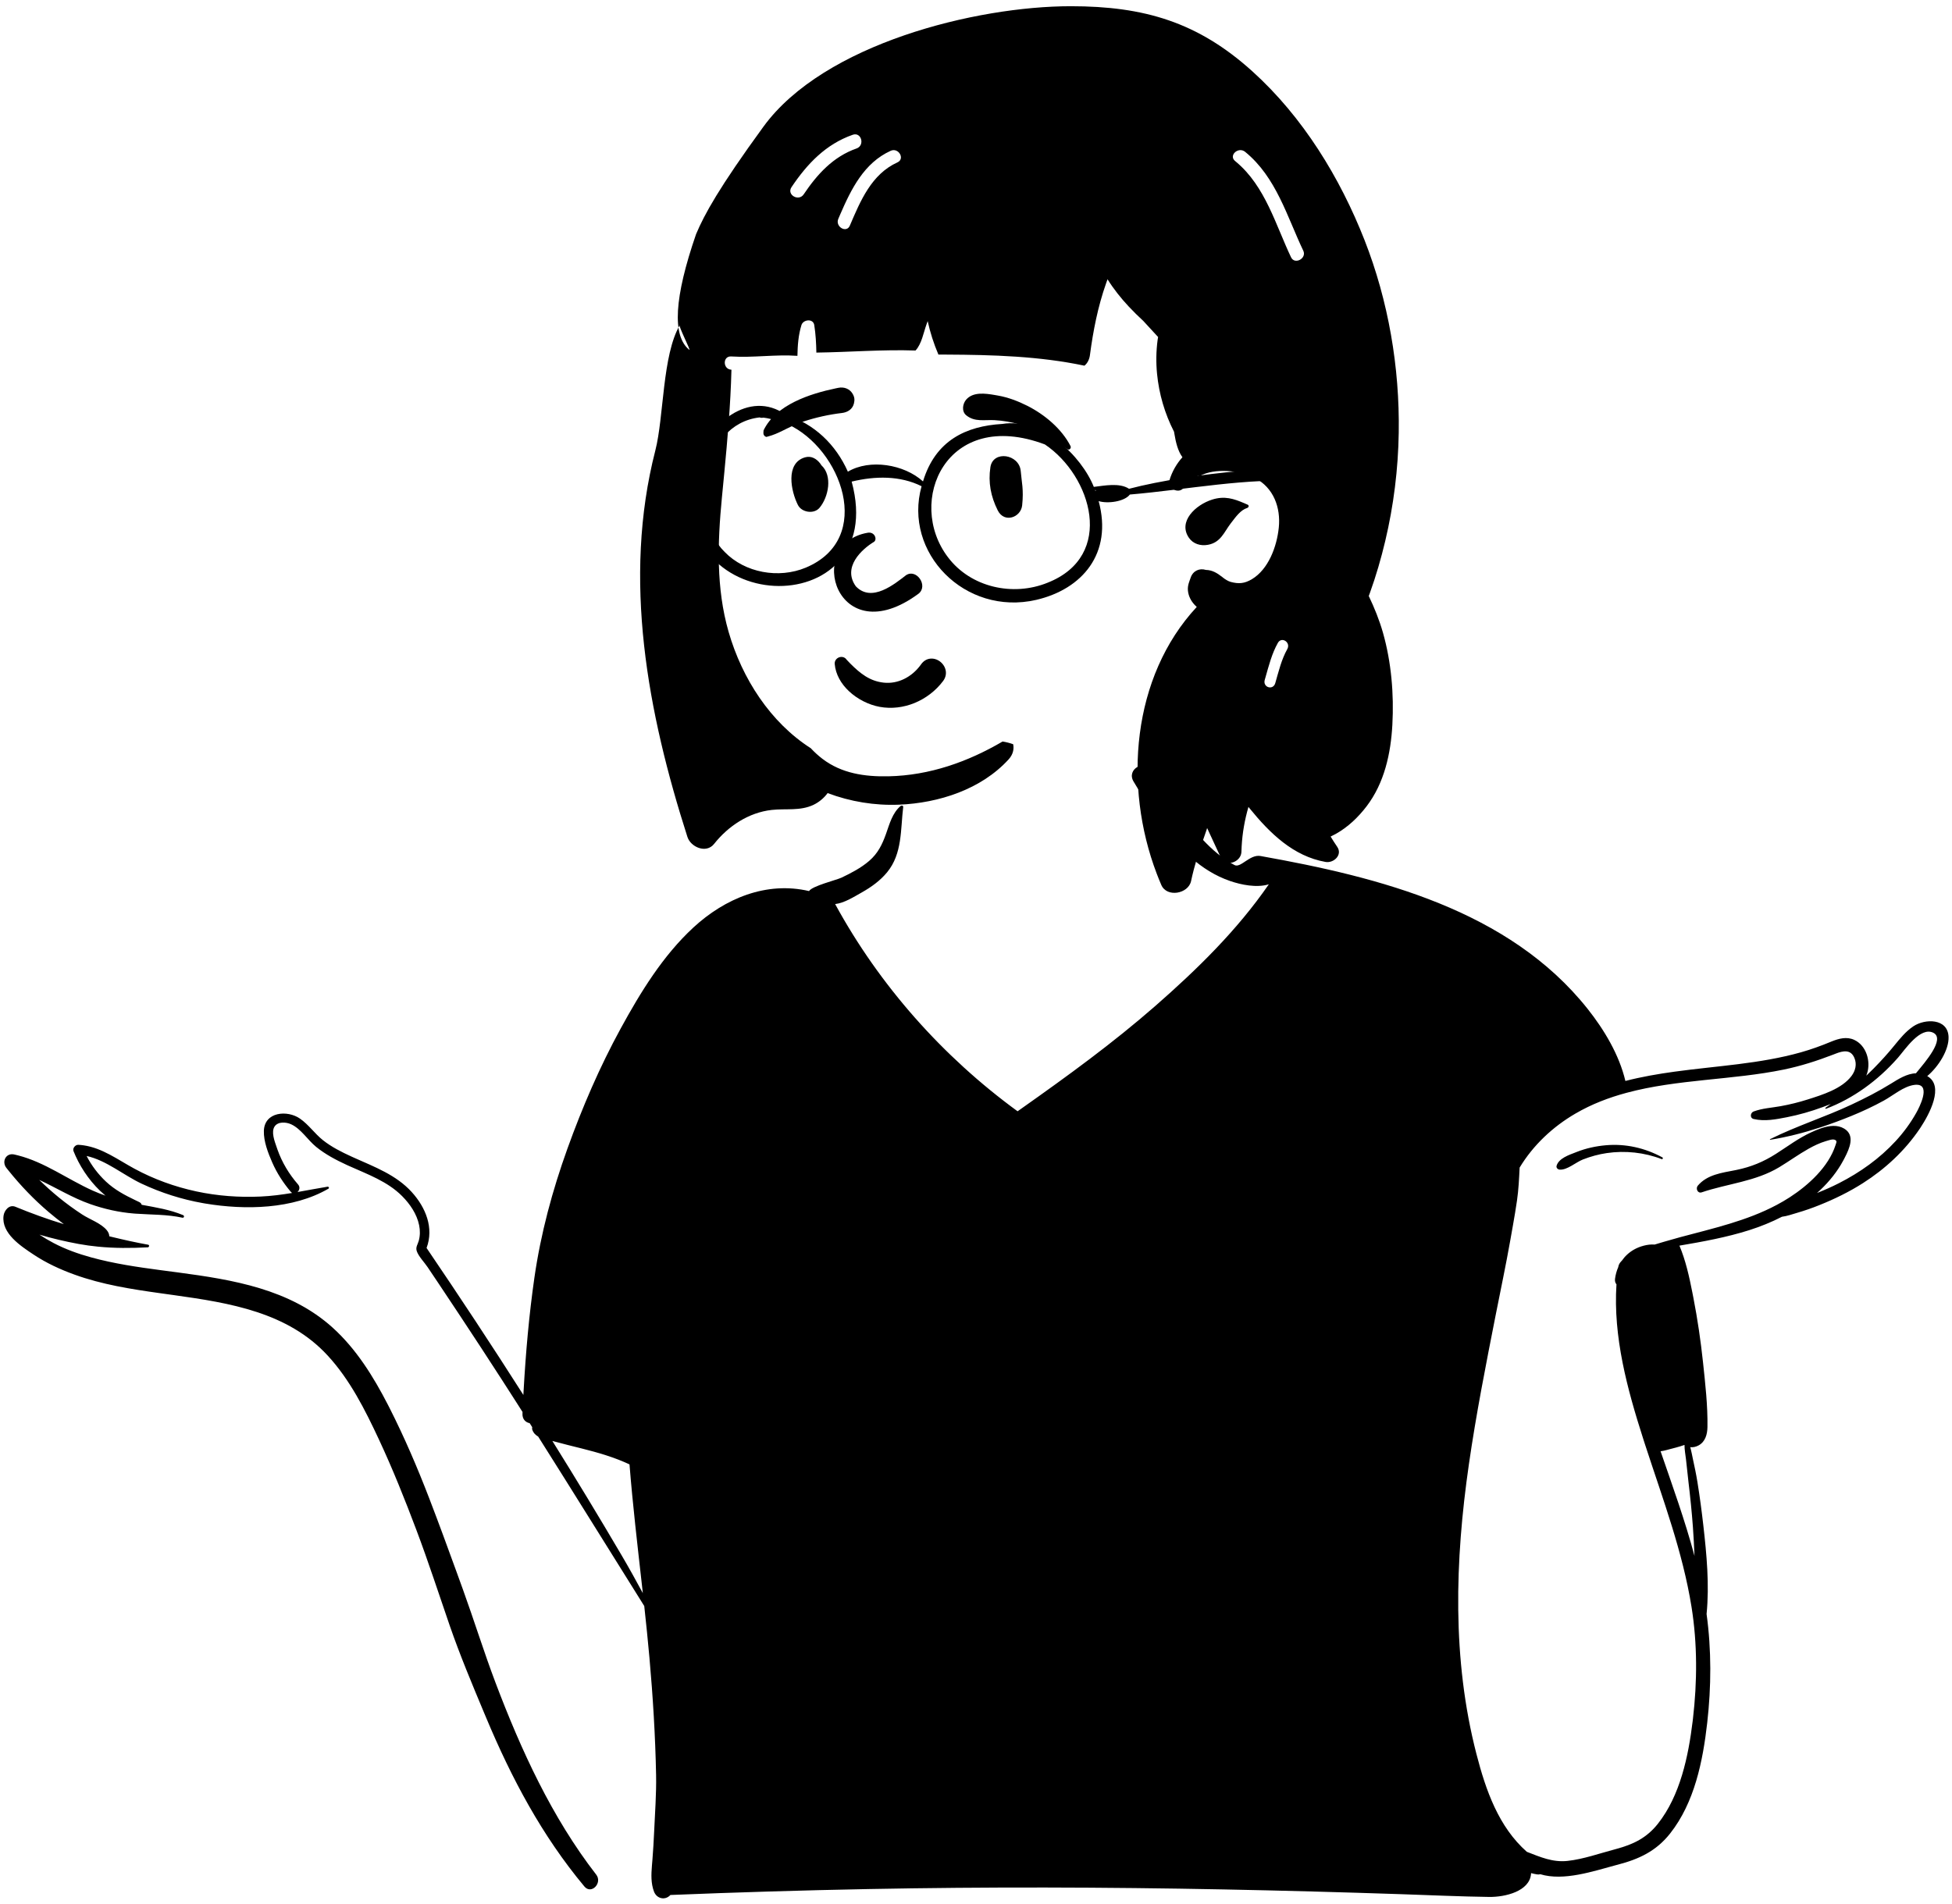 <?xml version="1.0" encoding="UTF-8"?>
<svg width="247px" height="241px" viewBox="0 0 247 241" version="1.1" xmlns="http://www.w3.org/2000/svg" xmlns:xlink="http://www.w3.org/1999/xlink">
    <title>Group 55 Copy</title>
    <g id="Page-1" stroke="none" stroke-width="1" fill="none" fill-rule="evenodd">
        <g id="Group-55-Copy" transform="translate(0.425, 0.787)">
            <g id="sophie" transform="translate(0, -0)">
                <g id="peep-87-copy" transform="translate(123.071, 119.734) scale(-1, 1) translate(-123.071, -119.734) ">
                    <g id="BODY" transform="translate(0, 96.075)" fill="#000000" fill-rule="nonzero">
                        <path d="M21.083,57.132 C20.437,57.052 19.803,56.821 19.174,56.639 C18.212,56.358 17.27,56.031 16.343,55.657 C14.428,54.89 12.571,53.983 10.831,52.873 C8.019,51.079 5.534,48.779 3.66,46.011 L3.532,45.817 C2.462,44.187 0.488,40.567 2.701,39.33 C1.275,38.138 -0.073,35.997 0.003,34.344 C0.111,32.006 2.976,32.038 4.457,33.029 C5.426,33.678 6.153,34.587 6.882,35.481 C7.689,36.474 8.551,37.421 9.447,38.332 C9.684,38.573 9.924,38.809 10.169,39.042 L10.414,39.273 C10.376,39.182 10.343,39.089 10.313,38.994 C9.819,37.453 10.408,35.447 11.948,34.741 C12.891,34.309 13.869,34.573 14.783,34.94 L14.923,34.997 C16.152,35.506 17.397,35.957 18.677,36.318 C23.895,37.791 29.342,38.036 34.689,38.772 C36.749,39.057 38.847,39.416 40.896,39.945 C41.678,36.624 43.594,33.442 45.673,30.823 C55.628,18.296 72.045,14.156 87.064,11.476 C88.433,11.233 89.568,13.046 90.364,12.617 C91.875,11.806 93.204,10.656 94.37,9.407 C96.857,6.742 98.621,3.607 100.693,0.638 C101.718,-0.829 104.076,0.484 103.125,2.058 L102.659,2.828 C100.742,5.98 98.618,9.228 95.868,11.673 C94.406,12.97 92.783,13.995 90.928,14.635 C89.524,15.12 87.552,15.528 86.014,15.058 L85.83,14.789 C85.891,14.879 85.952,14.969 86.014,15.058 C90.028,20.877 95.065,25.801 100.372,30.449 C105.729,35.137 111.508,39.336 117.321,43.441 L117.806,43.783 C127.277,36.872 135.278,27.858 140.891,17.559 C139.714,17.417 138.55,16.663 137.545,16.1 C136.334,15.42 135.195,14.608 134.308,13.526 C132.375,11.169 132.626,8.132 132.278,5.273 C132.257,5.095 132.491,5.051 132.599,5.14 C133.647,6.01 134.014,7.437 134.452,8.669 C134.933,10.024 135.478,11.14 136.583,12.093 C137.612,12.981 138.867,13.634 140.086,14.215 C140.715,14.513 143.836,15.28 144.191,15.914 C149.583,14.648 154.835,16.836 158.83,20.526 C162.69,24.091 165.523,28.726 168.024,33.302 C170.693,38.184 172.879,43.273 174.764,48.504 C176.674,53.814 178.138,59.239 178.943,64.827 C179.622,69.538 180.039,74.324 180.308,79.088 L180.341,79.683 C184.33,73.421 188.418,67.224 192.59,61.082 C191.642,58.548 192.692,55.961 194.469,54.004 C196.438,51.837 199.161,50.831 201.766,49.661 L202.108,49.506 C203.364,48.933 204.615,48.302 205.7,47.444 C206.743,46.615 207.51,45.474 208.609,44.711 C210.206,43.599 213.104,43.836 213.178,46.264 C213.216,47.598 212.644,49.06 212.12,50.259 C211.526,51.614 210.726,52.841 209.775,53.97 C209.731,54.023 209.683,54.064 209.634,54.097 L209.597,54.12 C210.912,54.338 212.236,54.513 213.586,54.574 C216.309,54.699 219.062,54.498 221.728,53.924 C224.458,53.336 227.103,52.381 229.558,51.049 C231.656,49.912 233.6,48.441 235.983,48.094 C236.202,48.061 236.424,48.04 236.652,48.027 C237.033,48.006 237.413,48.454 237.263,48.83 C237.181,49.037 237.094,49.242 236.999,49.449 C236.175,51.265 234.911,53.026 233.335,54.363 L233.213,54.465 C233.769,54.272 234.316,54.057 234.855,53.814 C238.021,52.387 240.895,50.231 244.29,49.365 C244.45,49.322 244.613,49.284 244.776,49.248 C245.826,49.022 246.379,50.164 245.762,50.946 C245.663,51.072 245.564,51.197 245.46,51.322 C243.945,53.203 242.274,54.949 240.432,56.517 C239.8,57.054 239.15,57.573 238.486,58.07 C238.207,58.281 237.926,58.487 237.642,58.69 L237.502,58.789 C237.833,58.554 238.161,58.316 238.486,58.07 C240.565,57.44 242.614,56.694 244.619,55.868 C245.416,55.54 246.035,56.348 246.119,57.011 C246.402,59.235 243.935,60.843 242.329,61.912 C240.719,62.986 238.947,63.802 237.132,64.457 C233.643,65.719 229.978,66.292 226.319,66.805 L224.541,67.053 C217.507,68.037 210.16,69.213 205.112,74.689 C202.283,77.757 200.369,81.57 198.618,85.322 C196.869,89.069 195.333,92.916 193.875,96.783 C192.364,100.786 191.048,104.863 189.65,108.906 C188.365,112.619 186.831,116.284 185.311,119.912 L185.071,120.484 C181.845,128.194 177.992,135.456 172.621,141.894 C171.736,142.957 170.306,141.448 171.123,140.395 C176.741,133.15 180.65,124.601 183.876,116.073 C185.344,112.193 186.573,108.219 187.985,104.318 L188.825,102 C189.946,98.91 191.077,95.825 192.257,92.759 C193.75,88.881 195.392,85.049 197.27,81.342 L197.469,80.952 C199.308,77.375 201.493,73.851 204.5,71.144 C209.912,66.271 217.113,65.102 224.076,64.176 L226.267,63.887 C229.211,63.496 232.163,63.063 235.026,62.276 C236.678,61.824 238.292,61.245 239.809,60.446 C240.413,60.129 241.002,59.78 241.573,59.4 C239.946,59.877 238.296,60.268 236.616,60.575 C235.795,60.725 234.981,60.837 234.17,60.915 C232.081,61.122 230.008,61.114 227.868,61.002 C227.686,60.991 227.627,60.706 227.821,60.67 C229.312,60.405 230.804,60.073 232.29,59.713 L232.736,59.605 C232.744,59.357 232.841,59.095 233.044,58.846 C233.783,57.946 235.188,57.485 236.162,56.849 C237.183,56.183 238.171,55.464 239.114,54.695 C239.976,53.991 240.804,53.247 241.6,52.47 L241.839,52.235 C241.76,52.313 241.68,52.392 241.6,52.469 C239.45,53.463 237.411,54.737 235.165,55.524 C233.38,56.151 231.508,56.574 229.619,56.724 L229.502,56.733 L229.385,56.741 C227.414,56.882 225.43,56.825 223.488,57.252 C223.271,57.301 223.203,57.009 223.397,56.927 C225.094,56.221 226.858,55.948 228.641,55.619 C228.679,55.479 228.776,55.354 228.945,55.274 L229.402,55.056 C230.76,54.403 232.026,53.744 233.156,52.685 C234.153,51.749 234.983,50.654 235.607,49.441 C233.112,49.988 230.921,51.88 228.652,52.943 C226.18,54.103 223.564,54.936 220.877,55.41 L220.571,55.462 C215.549,56.3 209.51,56.193 205.011,53.581 C204.867,53.497 204.971,53.304 205.119,53.328 C206.395,53.537 207.658,53.784 208.921,54.004 C208.674,53.778 208.564,53.372 208.85,53.046 C209.984,51.746 210.882,50.259 211.455,48.632 L211.565,48.314 C211.829,47.559 212.275,46.387 211.82,45.706 C211.385,45.057 210.36,45.146 209.747,45.421 C208.473,45.996 207.626,47.431 206.553,48.297 C205.383,49.244 204.052,49.946 202.689,50.574 L202.401,50.704 C200.044,51.765 197.526,52.658 195.673,54.53 C194.676,55.536 193.818,56.794 193.531,58.203 C193.4,58.85 193.4,59.516 193.573,60.156 C193.71,60.657 193.997,60.966 193.833,61.475 C193.617,62.132 192.854,62.919 192.462,63.504 C192.005,64.181 191.551,64.859 191.097,65.537 C190.19,66.894 189.288,68.255 188.386,69.614 C186.582,72.336 184.797,75.071 183.026,77.815 C182.45,78.708 181.876,79.602 181.304,80.497 L180.447,81.841 L179.994,82.549 L179.221,83.764 C179.249,83.876 179.247,83.995 179.211,84.098 C179.079,84.473 178.833,84.73 178.526,84.916 L178.471,84.948 C173.963,92.076 169.526,99.252 165.045,106.398 C164.807,108.579 164.583,110.762 164.388,112.945 C163.947,117.887 163.645,122.841 163.547,127.801 C163.501,130.202 163.693,132.618 163.797,135.016 C163.847,136.161 163.917,137.305 164.007,138.448 L164.074,139.258 C164.163,140.372 164.214,141.477 163.814,142.539 C163.459,143.47 162.377,143.68 161.737,142.97 C153.385,142.634 145.028,142.378 136.67,142.219 C121.71,141.932 106.744,141.976 91.782,142.266 C84.267,142.412 76.75,142.617 69.238,142.87 C65.536,142.993 61.833,143.166 58.129,143.217 C56.134,143.244 52.993,142.517 52.832,140.272 L52.828,140.203 C52.579,140.271 52.321,140.326 52.057,140.366 C51.94,140.384 51.827,140.379 51.723,140.354 L51.671,140.341 C48.696,141.247 44.934,139.953 42.108,139.199 L41.874,139.138 C39.176,138.434 37.009,137.428 35.24,135.192 C32.145,131.276 31.089,126.017 30.54,121.171 C30.024,116.61 29.995,111.965 30.622,107.412 C30.252,103.703 30.614,99.875 31.034,96.187 C31.241,94.363 31.484,92.541 31.776,90.728 C31.938,89.716 32.152,88.714 32.369,87.714 C32.456,87.315 32.529,86.885 32.639,86.469 L32.688,86.292 C32.35,86.336 31.981,86.262 31.623,86.066 C30.774,85.599 30.527,84.654 30.512,83.749 C30.466,81.023 30.791,78.218 31.078,75.509 C31.368,72.804 31.765,70.088 32.285,67.416 L32.419,66.727 C32.813,64.729 33.264,62.666 34.057,60.788 C31.076,60.281 28.104,59.742 25.212,58.825 C23.8,58.374 22.41,57.815 21.083,57.132 Z M176.673,85.506 C176.627,85.516 176.583,85.529 176.538,85.542 C175.347,85.875 174.143,86.159 172.943,86.463 C170.868,86.985 168.84,87.568 166.911,88.475 C166.507,93.577 165.908,98.663 165.338,103.751 L165.225,104.768 C166.1,103.145 166.995,101.534 167.931,99.943 C170.781,95.092 173.697,90.28 176.673,85.506 Z M33.415,86.011 C33.421,86.617 33.295,87.247 33.227,87.83 C33.117,88.777 33.028,89.729 32.916,90.675 C32.688,92.577 32.494,94.482 32.352,96.392 C32.262,97.612 32.202,98.836 32.15,100.059 C33.347,95.581 34.934,91.199 36.443,86.812 C36.19,86.785 35.933,86.723 35.667,86.653 L35.219,86.532 C34.955,86.464 34.099,86.254 33.415,86.011 Z M180.447,81.841 L180.455,82.042 C180.487,82.754 180.06,83.155 179.543,83.259 C179.843,82.786 180.145,82.312 180.447,81.841 Z M43.376,48.084 C44.638,48.196 45.873,48.464 47.052,48.929 L47.166,48.974 C48.038,49.311 49.313,49.734 49.598,50.665 C49.678,50.929 49.463,51.146 49.216,51.168 C48.269,51.244 47.154,50.229 46.277,49.887 C45.301,49.506 44.278,49.223 43.243,49.073 C40.917,48.733 38.492,48.991 36.303,49.838 C36.174,49.889 36.094,49.684 36.21,49.622 C38.416,48.422 40.869,47.862 43.376,48.084 Z M16.649,54.129 C16.503,54 16.357,53.864 16.214,53.729 C15.081,52.657 14.078,51.406 13.335,50.031 L13.14,49.659 C12.535,48.488 11.792,46.819 13.214,45.975 C14.063,45.47 15.085,45.596 16.032,45.903 C16.093,45.922 16.154,45.943 16.216,45.964 C16.638,46.112 17.046,46.29 17.409,46.459 C18.988,47.184 20.38,48.238 21.838,49.168 C23.417,50.176 24.977,50.821 26.8,51.198 L26.971,51.233 C28.683,51.571 30.538,51.789 31.731,53.196 C32.031,53.552 31.757,54.217 31.239,54.042 C27.939,52.928 24.447,52.683 21.417,50.855 C20.162,50.098 18.975,49.23 17.692,48.513 C17.012,48.132 16.31,47.799 15.561,47.571 L15.152,47.45 C14.913,47.381 14.627,47.311 14.435,47.38 C14.069,47.507 14.186,47.703 14.299,48.045 L14.31,48.08 C15.2,50.832 17.735,53.135 20.084,54.659 C20.623,55.01 21.174,55.331 21.736,55.629 C25.54,57.658 29.796,58.602 33.977,59.722 C35.588,60.172 36.661,60.482 37.195,60.651 C38.086,60.577 39.102,60.892 39.774,61.268 C40.427,61.633 40.953,62.124 41.35,62.701 C41.35,62.701 41.733,63.02 41.802,63.515 C42.003,63.973 42.138,64.468 42.206,64.984 C42.244,65.286 42.168,65.518 42.024,65.683 C42.456,72.318 40.665,78.915 38.645,85.221 L38.445,85.843 L38.316,86.237 C36.138,92.922 33.639,99.558 32.524,106.529 C31.778,111.185 31.801,116.003 32.348,120.681 L32.387,121.003 C32.926,125.425 33.963,130.386 36.774,133.945 C38.208,135.761 39.907,136.569 42.079,137.153 L42.197,137.185 C44.162,137.703 46.19,138.436 48.216,138.658 C50.097,138.863 51.673,138.164 53.365,137.508 L53.367,137.506 C56.931,134.351 58.55,129.756 59.745,125.119 C62.845,113.119 62.46,100.662 60.702,88.486 C59.785,82.124 58.539,75.817 57.297,69.513 C56.676,66.362 56.006,63.217 55.45,60.055 L55.12,58.194 C54.938,57.16 54.762,56.126 54.612,55.086 C54.409,53.689 54.347,52.315 54.278,50.91 C52.571,48.08 50.093,45.749 47.221,44.077 C45.166,42.878 42.99,42.048 40.744,41.445 C34.323,39.714 27.324,39.837 20.864,38.506 C18.693,38.059 16.633,37.395 14.574,36.601 L14.293,36.491 C13.349,36.124 12.385,35.919 11.916,37.032 C11.583,37.825 11.781,38.649 12.282,39.315 C13.509,40.947 15.977,41.703 17.834,42.291 C18.952,42.646 20.093,42.927 21.246,43.136 C22.4,43.345 23.557,43.398 24.664,43.806 C25.091,43.963 25.176,44.641 24.664,44.761 C23.262,45.089 21.85,44.808 20.456,44.535 C18.924,44.233 17.416,43.804 15.95,43.261 C15.679,43.161 15.399,43.056 15.114,42.944 L14.9,42.859 C15.121,43.02 15.343,43.179 15.567,43.337 C15.626,43.379 15.59,43.491 15.512,43.464 C12.065,42.177 8.928,39.856 6.498,37.109 L6.377,36.971 C5.521,35.99 3.571,33.023 1.928,33.849 C0.384,34.624 3.015,37.612 4.015,38.834 L4.131,38.977 C5.268,39.007 6.369,39.714 7.29,40.285 C8.889,41.276 10.56,42.13 12.263,42.929 C15.647,44.52 19.241,45.643 22.59,47.315 C22.634,47.338 22.6,47.395 22.558,47.389 C20.426,47.048 18.318,46.505 16.258,45.831 L16.166,45.802 L16.074,45.772 C14.788,45.349 13.518,44.872 12.269,44.362 C10.881,43.796 9.525,43.16 8.209,42.439 C7.017,41.788 5.695,40.615 4.313,40.442 C4.165,40.423 4.034,40.42 3.92,40.431 C2.333,40.564 3.645,43.193 4.089,43.98 C4.814,45.271 5.688,46.463 6.692,47.551 C8.726,49.762 11.192,51.514 13.86,52.877 C14.771,53.342 15.702,53.752 16.649,54.129 Z" id="🖍-Ink"></path>
                    </g>
                    <g id="HEAD" transform="translate(69.567, 0)">
                        <path d="M37.999,15.428 C70.021,13.853 72.257,23.163 76.655,29.099 C78.837,32.045 84.471,36.407 85.406,46.482 C86.054,53.475 81.924,61.535 81.924,67.784 C81.924,70.974 85.828,77.821 84.011,82.47 C79.966,92.818 71.401,104.302 60.487,104.302 C49.573,104.302 29.426,98.284 17.366,81.01 C13.416,75.352 5.977,17.003 37.999,15.428 Z" id="🎨-Background"></path>
                        <path d="M18.509,8.259 C25.416,2.01 32.221,0 41.507,0 C53.504,0 72.755,4.752 80.402,15.251 C86.027,22.974 87.862,26.336 88.922,28.849 C91.687,36.859 91.972,41.739 89.777,43.486 C89.514,43.696 91.278,40.262 90.977,40.358 C93.207,44.156 92.981,51.966 94.076,56.225 C98.255,72.491 95.042,89.454 90.017,105.132 C89.604,106.424 87.64,107.282 86.64,106.02 C84.855,103.763 82.261,102.041 79.343,101.719 C77.543,101.52 75.752,101.88 74.051,101.068 C73.383,100.748 72.739,100.224 72.276,99.588 C69.404,100.67 66.312,101.181 63.244,101.055 C58.21,100.85 52.829,99.117 49.366,95.314 C48.81,94.704 48.669,94.019 48.797,93.401 C49.232,93.247 49.678,93.132 50.137,93.06 C54.529,95.634 59.37,97.354 64.572,97.463 C67.578,97.525 70.511,97.107 72.948,95.24 C73.475,94.836 73.96,94.389 74.409,93.908 C79.505,90.647 83.098,85.11 84.806,79.178 C86.398,73.646 86.202,67.887 85.655,62.213 L85.366,59.218 C84.945,54.824 84.555,50.416 84.445,46.003 L84.478,46.001 C85.554,45.932 85.562,44.257 84.478,44.326 C81.674,44.507 78.891,44.049 76.096,44.249 C76.073,42.934 75.978,41.626 75.589,40.358 C75.367,39.634 74.099,39.491 73.965,40.358 C73.785,41.518 73.72,42.672 73.7,43.837 C69.517,43.782 65.337,43.432 61.153,43.575 C60.381,42.757 60.136,41.305 59.775,40.295 C59.722,40.147 59.669,40 59.615,39.852 C59.297,41.295 58.848,42.706 58.256,44.088 L57.23,44.091 C51.408,44.118 45.467,44.291 39.782,45.494 C39.387,45.192 39.152,44.666 39.088,44.188 C38.676,41.077 38.087,38.05 37.044,35.085 L36.895,34.667 C36.883,34.633 36.87,34.596 36.856,34.557 C36.088,35.791 35.171,36.941 34.17,38.012 C33.581,38.643 32.963,39.247 32.328,39.833 C31.712,40.514 31.075,41.184 30.458,41.866 C30.482,41.991 30.503,42.117 30.52,42.245 C30.709,43.661 30.729,45.098 30.591,46.52 C30.34,49.09 29.611,51.567 28.439,53.858 L28.401,54.088 C28.223,55.162 27.97,56.271 27.379,57.08 C28.117,57.902 28.685,58.885 29.015,59.976 C29.309,60.948 27.957,61.79 27.256,60.995 C26.699,60.363 26.08,59.84 25.401,59.423 C25.358,59.481 25.28,59.51 25.193,59.461 C23.301,58.417 20.086,58.733 18.195,59.717 C15.844,60.94 14.926,63.45 15.187,65.994 C15.437,68.425 16.507,71.266 18.581,72.512 C19.532,73.083 20.273,73.131 21.284,72.857 C21.607,72.77 22.007,72.502 22.179,72.369 L22.349,72.234 C23.011,71.714 23.628,71.357 24.41,71.343 C25.21,71.095 26.014,71.439 26.32,72.273 L26.338,72.327 C26.482,72.752 26.743,73.286 26.686,73.935 C26.627,74.63 26.307,75.263 25.829,75.772 C25.747,75.859 25.658,75.947 25.568,76.029 C33.8,84.892 34.856,98.702 30.635,109.774 C30.452,110.259 30.256,110.739 30.052,111.214 C29.347,112.843 26.631,112.338 26.286,110.724 C26.183,110.241 26.069,109.759 25.945,109.282 C25.716,108.399 25.455,107.526 25.16,106.664 L25.048,106.342 C24.797,105.63 24.564,104.912 24.311,104.2 L24.286,104.119 C24.276,104.087 24.266,104.049 24.254,104.008 L23.827,104.935 L22.528,107.734 C21.92,109.041 19.989,108.331 19.917,107.072 L19.915,107.029 C19.909,106.796 19.901,106.566 19.886,106.338 C19.793,104.627 19.496,102.965 19.025,101.338 L18.855,101.548 C16.321,104.663 13.348,107.583 9.269,108.302 C8.246,108.482 7.088,107.418 7.791,106.39 C8.081,105.965 8.361,105.53 8.627,105.088 C8.397,104.981 8.18,104.87 7.98,104.757 C6.433,103.892 5.145,102.661 4.079,101.265 C1.82,98.304 1.012,94.577 0.814,90.93 C0.603,87.076 0.945,83.012 2.003,79.293 C2.462,77.685 3.084,76.142 3.801,74.645 C3.751,74.511 3.702,74.377 3.654,74.243 C2.879,72.095 2.243,69.899 1.715,67.677 C0.65,63.192 0.077,58.565 0.008,53.957 C-0.119,45.701 1.313,37.314 4.33,29.615 C7.446,21.676 12.132,14.028 18.509,8.259 Z M15.302,80.577 C14.833,79.742 13.66,80.494 14.095,81.335 L14.111,81.365 C14.855,82.69 15.204,84.196 15.632,85.673 C15.906,86.623 17.24,86.217 16.962,85.257 L16.87,84.937 C16.444,83.439 16.056,81.917 15.302,80.577 Z M19.123,63.087 L19.545,62.904 C20.876,62.333 22.043,61.944 23.616,62.442 C25.722,63.108 27.977,65.226 26.554,67.282 C26.03,68.04 25.1,68.342 24.142,68.164 C22.526,67.863 22.109,66.556 21.289,65.483 L21.148,65.301 C20.648,64.652 20.016,63.755 19.184,63.501 C18.995,63.442 18.915,63.177 19.123,63.087 Z M20.58,19.705 L20.71,19.597 C21.577,18.892 20.305,17.729 19.444,18.43 C15.5,21.641 14.13,26.666 12.084,30.949 C11.625,31.912 13.168,32.754 13.631,31.782 C15.582,27.695 16.878,22.806 20.58,19.705 L20.58,19.705 Z M64.293,18.297 C63.32,17.857 62.469,19.278 63.404,19.746 L63.439,19.763 C66.726,21.255 68.125,24.632 69.464,27.768 C69.891,28.769 71.346,27.906 70.924,26.913 L70.682,26.35 C69.285,23.119 67.655,19.825 64.293,18.297 Z M69.092,16.268 C67.999,15.887 67.531,17.623 68.615,18.003 C71.567,19.036 73.593,21.262 75.301,23.807 C75.941,24.761 77.492,23.861 76.845,22.899 C74.862,19.944 72.507,17.464 69.092,16.268 Z" id="🖍-Ink" fill="#000000"></path>
                    </g>
                    <g id="FACE" transform="translate(111.074, 48.257)" fill="#000000" fill-rule="nonzero">
                        <path d="M19.772,39.93 C18.352,39.35 17.084,38.383 16.158,37.148 C15.836,36.719 15.752,36.265 15.82,35.851 C15.896,35.385 16.172,34.962 16.548,34.678 C16.925,34.394 17.397,34.254 17.853,34.325 C18.249,34.387 18.644,34.605 18.956,35.055 L19.022,35.145 C19.572,35.89 20.29,36.502 21.108,36.896 C21.896,37.276 22.778,37.454 23.69,37.35 C25.427,37.154 26.625,36.214 27.898,34.938 C28.055,34.776 28.213,34.61 28.372,34.441 C28.472,34.288 28.611,34.19 28.765,34.138 C28.937,34.081 29.131,34.084 29.308,34.146 C29.48,34.206 29.633,34.319 29.735,34.47 C29.833,34.613 29.888,34.79 29.87,34.994 C29.754,36.317 29.062,37.498 28.08,38.425 C26.99,39.454 25.544,40.166 24.183,40.416 C22.683,40.691 21.155,40.494 19.772,39.93 L19.772,39.93 Z M24.89,19.522 C26.486,20.492 28.917,22.754 27.2,25.159 C25.18,27.28 22.272,24.848 20.838,23.749 C19.509,22.896 18.016,25.088 19.249,26.083 C29.606,33.754 33.809,19.775 25.697,18.381 C24.804,18.228 24.472,19.222 24.89,19.522 Z M6.33,10.598 C6.507,8.41 9.839,7.913 10.17,10.078 C10.467,12.019 10.118,13.801 9.244,15.548 C8.409,17.217 6.311,16.438 6.153,14.918 C5.94,12.881 6.221,11.96 6.33,10.598 Z M31.696,9.629 C32.16,9.021 32.831,8.605 33.635,8.84 C36.146,9.574 35.406,13.14 34.524,14.876 C34.045,15.819 32.496,16.058 31.796,15.228 C30.655,13.874 30.109,11.171 31.559,9.838 C31.598,9.769 31.642,9.7 31.696,9.629 Z M9.209,1.021 L9.605,0.951 C10.832,0.739 12.358,0.535 13.226,1.522 C13.686,2.045 13.845,3.018 13.226,3.519 C12.138,4.4 10.934,4.059 9.63,4.133 C8.555,4.195 7.522,4.373 6.486,4.669 C4.215,5.318 2.364,6.504 0.424,7.806 C0.169,7.977 -0.091,7.651 0.031,7.413 C1.151,5.218 3.321,3.416 5.495,2.317 C6.655,1.731 7.925,1.244 9.209,1.021 Z M29.407,0.038 L29.711,0.1 C33.014,0.791 37.306,2.171 38.871,5.417 C38.93,5.876 38.867,5.974 38.816,6.039 L38.799,6.06 C38.757,6.115 38.723,6.191 38.524,6.253 C38.469,6.24 38.413,6.226 38.357,6.211 C37.64,6.023 37.073,5.764 36.523,5.496 L35.928,5.202 C35.237,4.863 34.54,4.536 33.801,4.295 C32.225,3.781 30.603,3.419 28.956,3.225 C28.599,3.183 28.256,3.063 27.985,2.856 C27.727,2.66 27.531,2.389 27.441,2.028 C27.325,1.561 27.358,1.208 27.609,0.786 C27.797,0.47 28.066,0.251 28.376,0.125 C28.691,-0.003 29.05,-0.034 29.407,0.038 Z" id="🖍-Ink"></path>
                    </g>
                    <g id="ACCESORIES" transform="translate(79.172, 50.581)" fill="#000000" fill-rule="nonzero">
                        <path d="M75.7,18.484 C73.135,21.136 68.853,21.897 65.44,20.475 C56.677,16.812 60.966,5.389 67.724,2.321 C68.568,2.11 69.696,1.611 70.724,1.498 C70.817,1.452 71.02,1.584 71.265,1.459 C78.716,2.291 80.413,13.863 75.7,18.484 M47.437,19.163 C44.56,22.98 39.211,24.158 34.841,22.383 C26.209,18.982 29.271,8.852 35.177,4.881 C47.654,0.191 52.806,12.125 47.437,19.163 M28.723,10.705 C28.715,10.701 28.706,10.699 28.698,10.696 C28.744,10.675 28.79,10.655 28.835,10.635 C28.82,10.674 28.804,10.712 28.79,10.751 C28.767,10.735 28.748,10.717 28.723,10.705 M81.639,6.579 C80.934,6.58 79.917,6.696 79.334,7.185 C77.896,2.334 72.588,-2.156 67.973,1.118 C64.338,2.287 61.641,4.881 60.108,8.329 C57.344,6.684 52.997,7.386 50.601,9.561 C49.031,4.373 45.168,2.556 40.569,2.287 C35.551,1.465 30.548,6.341 28.987,10.253 C27.689,10.105 25.75,9.692 24.529,10.493 C16.605,8.414 2.751,7.268 1.141,8.423 C-0.008,8.864 -0.638,11.575 0.966,11.721 C2.363,11.522 0.803,9.735 2.211,9.539 C9.716,9.074 17.002,10.586 24.427,11.221 C25.09,12.113 27.232,12.411 28.375,12.053 C26.575,18.688 30.46,23.203 36.282,24.555 C45.296,26.626 53.139,18.559 50.781,10.169 C53.512,8.81 56.653,8.868 59.628,9.584 C54.657,27.885 84.12,27.064 79.518,7.812 C82.58,9.336 83.245,6.886 81.639,6.579" id="🖍-Ink"></path>
                    </g>
                </g>
            </g>
        </g>
    </g>
</svg>